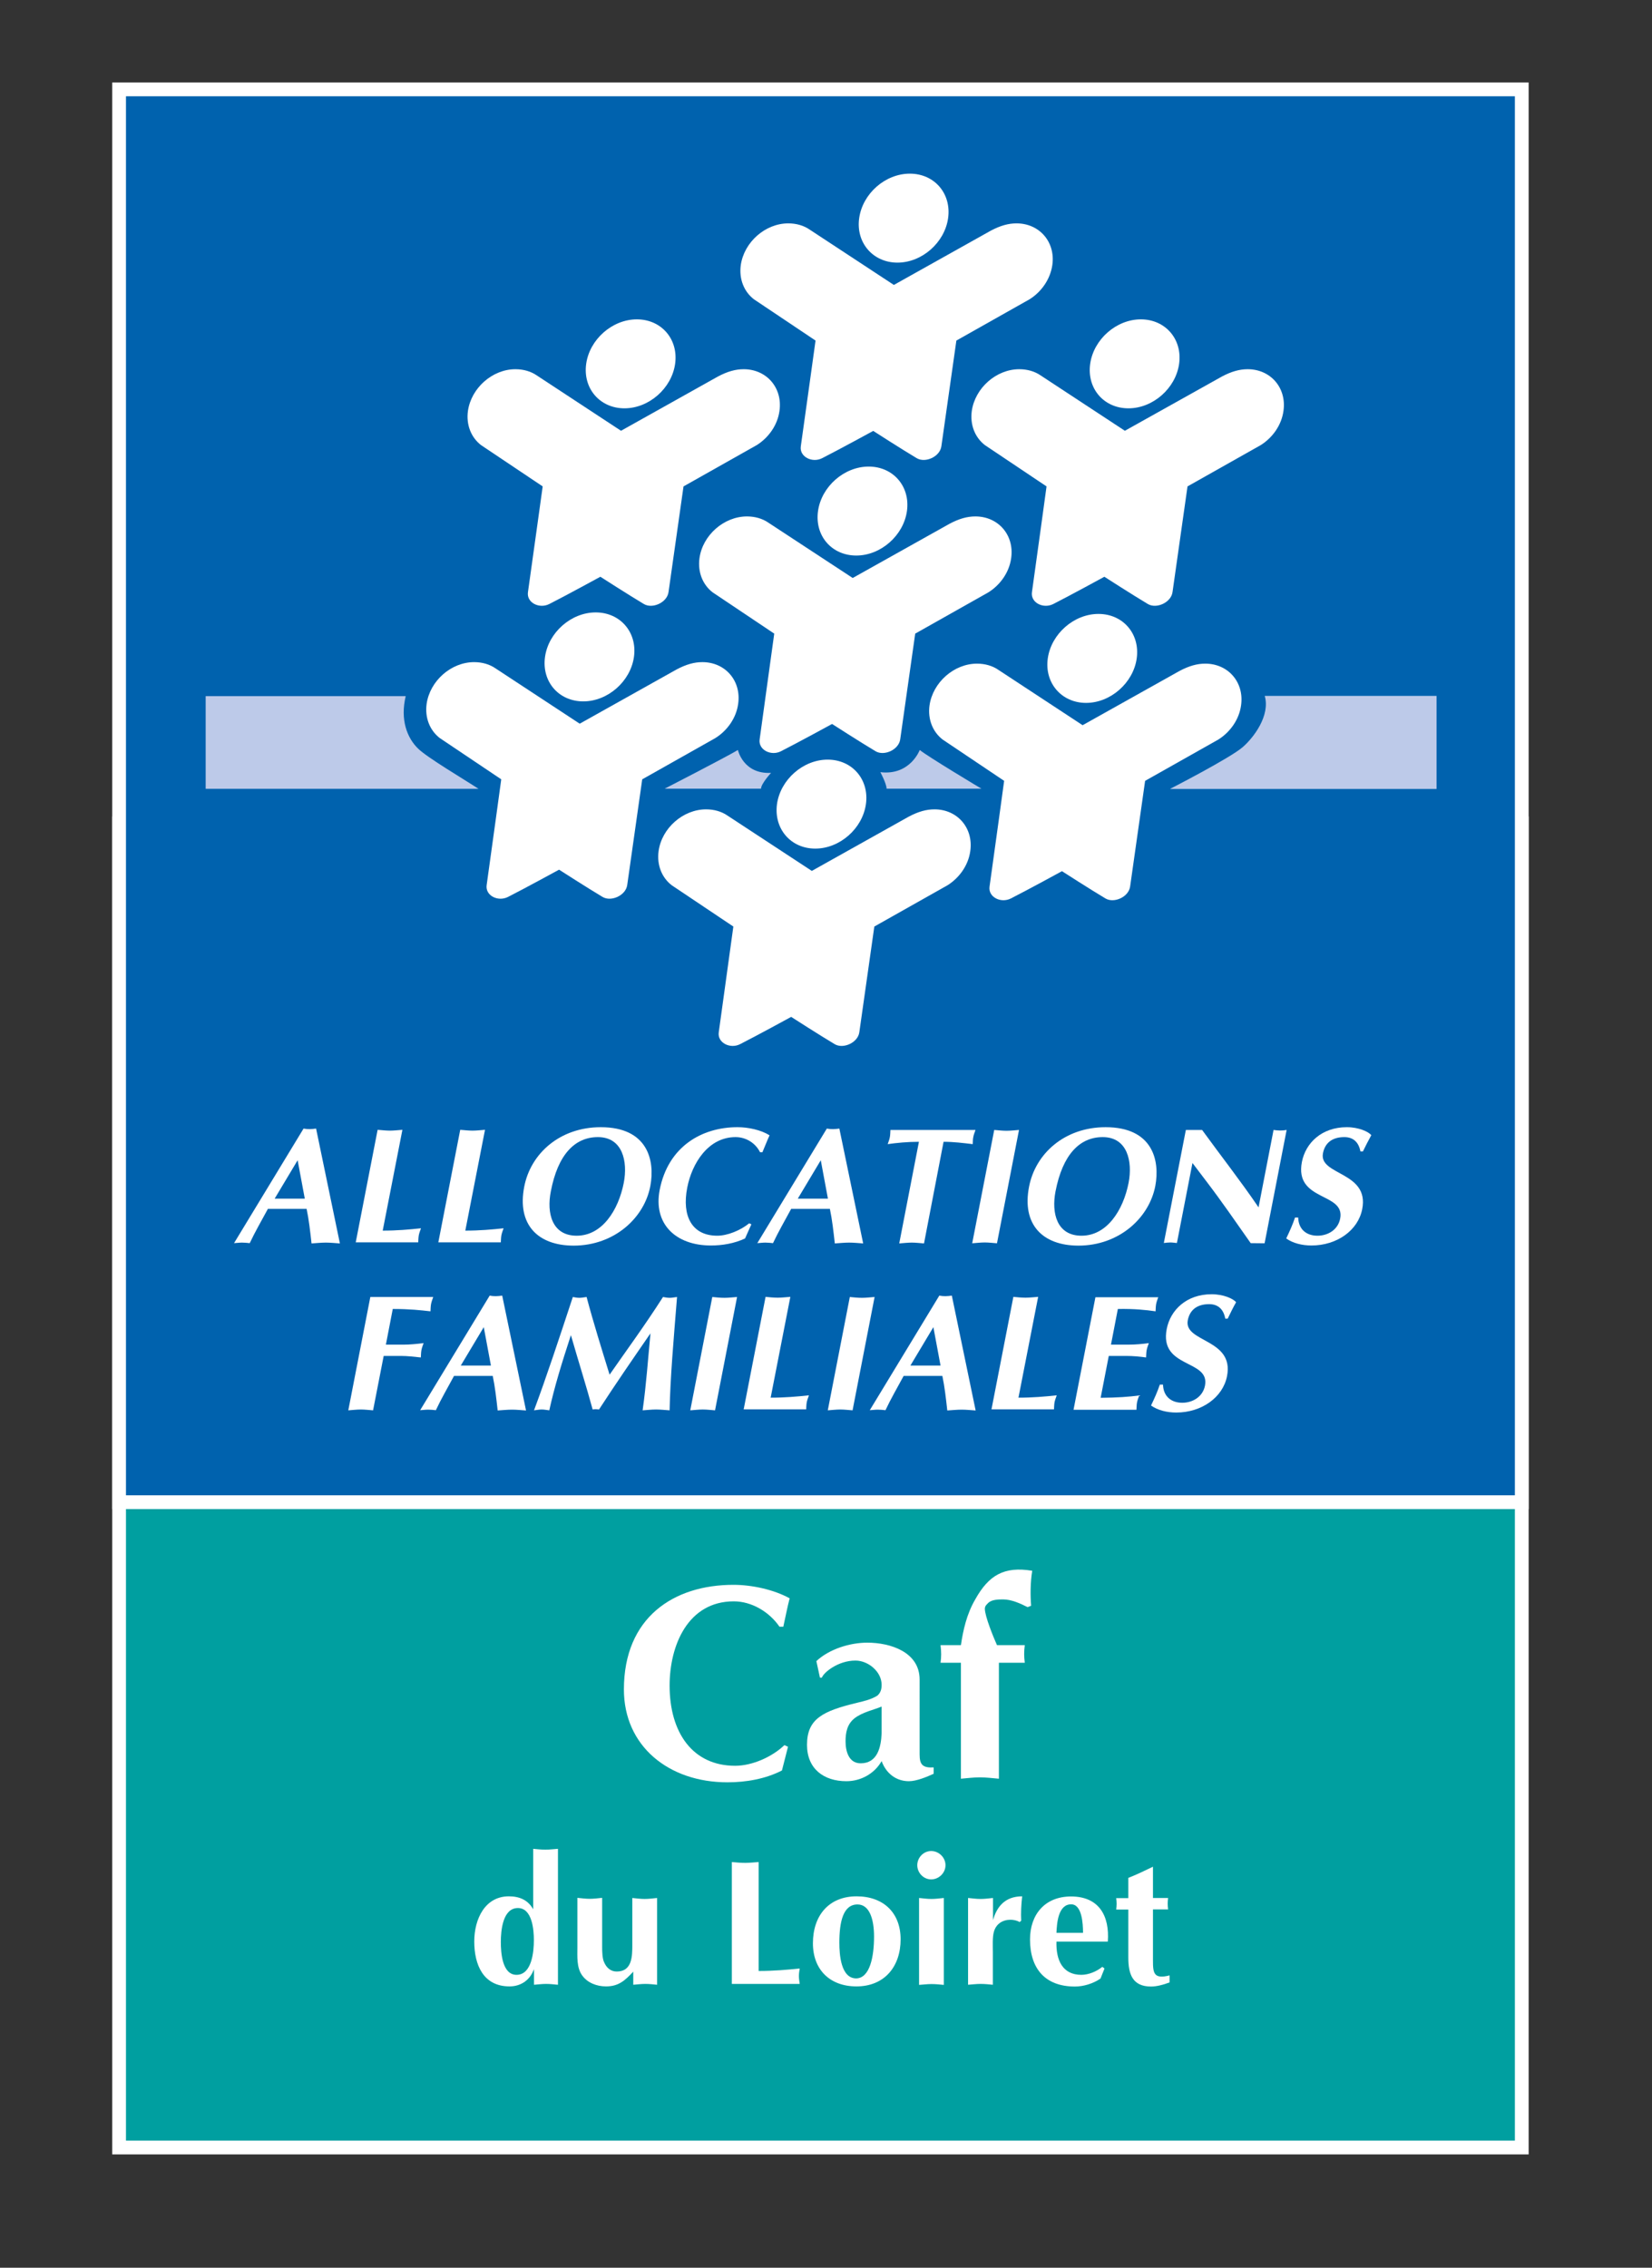 <?xml version="1.0" encoding="utf-8"?>
<!-- Generator: Adobe Illustrator 24.3.0, SVG Export Plug-In . SVG Version: 6.00 Build 0)  -->
<svg version="1.1" id="Calque_1" xmlns="http://www.w3.org/2000/svg" xmlns:xlink="http://www.w3.org/1999/xlink" x="0px" y="0px"
	 viewBox="0 0 120 164.67" style="enable-background:new 0 0 120 164.67;" xml:space="preserve">
<rect x="0" y="0" width="120" height="164.67" fill="#333333" stroke="none"/>
<style type="text/css">
	.st0{fill:#009FA0;stroke:#FFFFFF;}
	.st1{fill:#0062AE;stroke:#FFFFFF;}
	.st2{fill:#BDCAE9;}
	.st3{fill:#FFFFFF;}
</style>
<path class="st0" d="M8.65,155.94V59.79h101.89v96.15H8.65z"/>
<path class="st1" d="M8.65,109.08V6.49h101.89v102.59H8.65z"/>
<g>
	<path class="st2" d="M34.76,57.28c-1.02-0.67-3.73-2.27-4.39-2.92c-0.8-0.78-1.31-2.09-0.9-3.81H14.94v6.73H34.76z"/>
	<g>
		<path class="st2" d="M53.6,54.46c-0.96,0.57-5.32,2.81-5.32,2.81h7c0-0.36,0.73-1.15,0.73-1.15C53.99,56.23,53.6,54.46,53.6,54.46
			z"/>
	</g>
	<g>
		<path class="st2" d="M66.81,54.46c0.57,0.47,4.48,2.81,4.48,2.81H64.4c0-0.36-0.45-1.2-0.45-1.2
			C66.11,56.33,66.81,54.46,66.81,54.46z"/>
	</g>
	<path class="st2" d="M85,57.28c0,0,4.33-2.22,5.26-3.02c0.81-0.7,2.02-2.3,1.61-3.73h12.48v6.76H85z"/>
</g>
<g>
	<g>
		<g>
			<path class="st3" d="M45.36,29.65c1.78,0,3.43-1.45,3.68-3.23c0.25-1.78-0.99-3.23-2.78-3.23c-1.78,0-3.43,1.45-3.68,3.23
				C42.33,28.21,43.58,29.65,45.36,29.65z"/>
		</g>
		<path class="st3" d="M45.11,31.28l7.04-3.94c0.7-0.37,1.28-0.53,1.87-0.53c1.67,0,2.84,1.36,2.6,3.03
			c-0.14,1.03-0.79,1.94-1.65,2.48l-5.32,3c0,0-0.72,5.06-1.09,7.68c-0.11,0.76-1.17,1.23-1.79,0.86c-1.06-0.63-3.16-1.98-3.16-1.98
			s-2.47,1.35-3.71,1.98c-0.73,0.37-1.66-0.1-1.55-0.86c0.37-2.62,1.07-7.68,1.07-7.68l-4.48-3c-0.71-0.55-1.09-1.46-0.95-2.48
			c0.24-1.67,1.78-3.03,3.45-3.03c0.59,0,1.13,0.16,1.55,0.45L45.11,31.28z"/>
	</g>
	<g>
		<g>
			<path class="st3" d="M65.19,19.07c1.78,0,3.43-1.45,3.68-3.23c0.25-1.78-0.99-3.23-2.78-3.23s-3.43,1.45-3.68,3.23
				C62.16,17.62,63.41,19.07,65.19,19.07z"/>
		</g>
		<path class="st3" d="M64.93,20.69l7.04-3.94c0.7-0.37,1.28-0.53,1.87-0.53c1.67,0,2.84,1.36,2.6,3.03
			c-0.15,1.03-0.79,1.94-1.65,2.48l-5.32,3c0,0-0.72,5.06-1.09,7.68c-0.11,0.76-1.17,1.23-1.79,0.86c-1.06-0.63-3.16-1.98-3.16-1.98
			s-2.47,1.35-3.71,1.98c-0.72,0.37-1.66-0.1-1.55-0.86c0.37-2.62,1.07-7.68,1.07-7.68l-4.48-3c-0.71-0.55-1.09-1.46-0.95-2.48
			c0.24-1.67,1.78-3.03,3.45-3.03c0.59,0,1.13,0.16,1.55,0.45L64.93,20.69z"/>
	</g>
	<g>
		<g>
			<path class="st3" d="M81.97,29.65c1.78,0,3.43-1.45,3.68-3.23c0.25-1.78-0.99-3.23-2.78-3.23c-1.78,0-3.43,1.45-3.68,3.23
				C78.94,28.21,80.18,29.65,81.97,29.65z"/>
		</g>
		<path class="st3" d="M81.71,31.28l7.05-3.94c0.7-0.37,1.28-0.53,1.87-0.53c1.67,0,2.84,1.36,2.6,3.03
			c-0.14,1.03-0.79,1.94-1.65,2.48l-5.32,3c0,0-0.72,5.06-1.09,7.68c-0.11,0.76-1.17,1.23-1.79,0.86c-1.06-0.63-3.16-1.98-3.16-1.98
			s-2.47,1.35-3.71,1.98c-0.73,0.37-1.66-0.1-1.55-0.86c0.37-2.62,1.06-7.68,1.06-7.68l-4.48-3c-0.71-0.55-1.09-1.46-0.95-2.48
			c0.24-1.67,1.78-3.03,3.45-3.03c0.59,0,1.13,0.16,1.55,0.45L81.71,31.28z"/>
	</g>
	<g>
		<g>
			<path class="st3" d="M78.89,51.04c1.78,0,3.43-1.45,3.68-3.23c0.25-1.78-0.99-3.23-2.78-3.23c-1.78,0-3.43,1.45-3.68,3.23
				C75.86,49.59,77.11,51.04,78.89,51.04z"/>
		</g>
		<path class="st3" d="M78.64,52.66l7.04-3.94c0.7-0.37,1.28-0.53,1.87-0.53c1.67,0,2.84,1.36,2.6,3.03
			c-0.14,1.03-0.79,1.94-1.65,2.48l-5.32,3c0,0-0.72,5.06-1.09,7.68c-0.11,0.76-1.17,1.23-1.79,0.86c-1.06-0.63-3.16-1.98-3.16-1.98
			s-2.47,1.35-3.71,1.98c-0.73,0.37-1.66-0.1-1.55-0.86c0.37-2.62,1.06-7.68,1.06-7.68l-4.47-3c-0.71-0.55-1.09-1.46-0.95-2.48
			c0.24-1.67,1.78-3.03,3.45-3.03c0.59,0,1.13,0.16,1.55,0.45L78.64,52.66z"/>
	</g>
	<g>
		<g>
			<path class="st3" d="M62.2,40.34c1.78,0,3.43-1.45,3.68-3.23c0.25-1.78-0.99-3.23-2.78-3.23c-1.78,0-3.43,1.45-3.68,3.23
				C59.17,38.9,60.41,40.34,62.2,40.34z"/>
		</g>
		<path class="st3" d="M61.94,41.97l7.04-3.94c0.7-0.37,1.28-0.53,1.87-0.53c1.67,0,2.84,1.36,2.6,3.03
			c-0.14,1.03-0.79,1.94-1.65,2.48l-5.32,3c0,0-0.72,5.06-1.09,7.68c-0.11,0.76-1.17,1.23-1.79,0.86c-1.06-0.63-3.16-1.98-3.16-1.98
			s-2.47,1.35-3.71,1.98c-0.72,0.37-1.66-0.1-1.55-0.86c0.36-2.62,1.06-7.68,1.06-7.68l-4.48-3c-0.71-0.55-1.09-1.46-0.95-2.48
			c0.23-1.67,1.78-3.03,3.45-3.03c0.59,0,1.13,0.16,1.55,0.45L61.94,41.97z"/>
	</g>
	<g>
		<g>
			<path class="st3" d="M59.22,61.62c1.78,0,3.43-1.45,3.68-3.23c0.25-1.78-0.99-3.23-2.78-3.23c-1.78,0-3.43,1.45-3.68,3.23
				C56.2,60.18,57.44,61.62,59.22,61.62z"/>
		</g>
		<path class="st3" d="M58.97,63.24l7.04-3.94c0.7-0.37,1.28-0.53,1.87-0.53c1.67,0,2.84,1.36,2.6,3.03
			c-0.14,1.03-0.79,1.94-1.65,2.48l-5.32,3c0,0-0.72,5.06-1.09,7.68c-0.11,0.76-1.17,1.23-1.79,0.86c-1.06-0.63-3.16-1.98-3.16-1.98
			s-2.47,1.35-3.71,1.98c-0.72,0.37-1.66-0.1-1.55-0.86c0.36-2.62,1.06-7.68,1.06-7.68l-4.48-3c-0.71-0.55-1.09-1.46-0.95-2.48
			c0.23-1.67,1.78-3.03,3.45-3.03c0.59,0,1.13,0.16,1.55,0.45L58.97,63.24z"/>
	</g>
	<g>
		<g>
			<path class="st3" d="M42.37,50.93c1.78,0,3.43-1.45,3.68-3.23c0.25-1.78-0.99-3.23-2.78-3.23c-1.78,0-3.43,1.45-3.68,3.23
				C39.34,49.49,40.58,50.93,42.37,50.93z"/>
		</g>
		<path class="st3" d="M42.11,52.55l7.04-3.94c0.7-0.37,1.28-0.53,1.87-0.53c1.67,0,2.84,1.36,2.6,3.03
			c-0.14,1.03-0.79,1.94-1.65,2.48l-5.32,3c0,0-0.72,5.06-1.09,7.68c-0.11,0.76-1.17,1.23-1.79,0.86c-1.06-0.63-3.16-1.98-3.16-1.98
			s-2.47,1.35-3.71,1.98c-0.73,0.37-1.66-0.1-1.55-0.86c0.37-2.62,1.06-7.68,1.06-7.68l-4.47-3c-0.71-0.55-1.09-1.46-0.95-2.48
			c0.24-1.67,1.78-3.03,3.45-3.03c0.59,0,1.13,0.16,1.55,0.45L42.11,52.55z"/>
	</g>
</g>
<path class="st3" d="M19.95,87.04l1.67-2.79l0.52,2.79H19.95z M22.27,87.77c0.17,0.81,0.26,1.63,0.36,2.52
	c0.35-0.02,0.7-0.06,1.04-0.06c0.35,0,0.68,0.04,1.02,0.06l-1.73-8.34c-0.16,0.02-0.31,0.04-0.46,0.04c-0.16,0-0.3-0.01-0.45-0.04
	l-5.05,8.32c0.19-0.01,0.39-0.04,0.58-0.04c0.19,0,0.37,0.02,0.56,0.04c0.39-0.83,0.83-1.58,1.32-2.49H22.27z"/>
<path class="st3" d="M27.8,89.36c1.05,0,1.95-0.08,2.78-0.17c-0.06,0.17-0.13,0.35-0.16,0.51c-0.03,0.17-0.03,0.35-0.04,0.51h-4.54
	l1.59-8.17c0.29,0.02,0.59,0.06,0.89,0.06c0.3,0,0.61-0.04,0.91-0.06L27.8,89.36z"/>
<path class="st3" d="M33.8,89.36c1.05,0,1.95-0.08,2.78-0.17c-0.06,0.17-0.13,0.35-0.16,0.51c-0.03,0.17-0.03,0.35-0.04,0.51h-4.54
	l1.59-8.17c0.29,0.02,0.59,0.06,0.89,0.06c0.3,0,0.61-0.04,0.91-0.06L33.8,89.36z"/>
<path class="st3" d="M43.43,82.57c1.8,0,2.18,1.77,1.88,3.32c-0.39,1.99-1.57,3.84-3.42,3.84c-1.8,0-2.19-1.65-1.88-3.21
	C40.52,83.83,41.76,82.57,43.43,82.57z M47.24,86.12c0.35-1.86-0.19-4.27-3.6-4.27c-2.99,0-5.1,1.93-5.56,4.32
	c-0.53,2.72,0.95,4.28,3.6,4.28C44.62,90.44,46.8,88.45,47.24,86.12z"/>
<path class="st3" d="M54.58,88.9l-0.46,1.03c-0.79,0.37-1.67,0.51-2.48,0.51c-2.57,0-4.2-1.58-3.72-4.04
	c0.61-3.13,3.04-4.55,5.65-4.55c0.79,0,1.71,0.2,2.33,0.59c-0.19,0.41-0.34,0.82-0.52,1.23h-0.17c-0.32-0.65-1-1.1-1.78-1.1
	c-1.99,0-3.17,1.91-3.51,3.67c-0.4,2.05,0.33,3.49,2.18,3.49c0.74,0,1.68-0.38,2.32-0.9L54.58,88.9z"/>
<path class="st3" d="M57.95,87.04l1.67-2.79l0.52,2.79H57.95z M60.28,87.77c0.17,0.81,0.26,1.63,0.36,2.52
	c0.35-0.02,0.7-0.06,1.04-0.06c0.35,0,0.68,0.04,1.02,0.06l-1.73-8.34c-0.16,0.02-0.3,0.04-0.46,0.04c-0.16,0-0.3-0.01-0.45-0.04
	l-5.05,8.32c0.19-0.01,0.39-0.04,0.58-0.04c0.19,0,0.37,0.02,0.56,0.04c0.39-0.83,0.83-1.58,1.32-2.49H60.28z"/>
<path class="st3" d="M67.12,90.29c-0.29-0.02-0.59-0.06-0.89-0.06c-0.3,0-0.61,0.04-0.91,0.06l1.43-7.38
	c-0.85,0-1.63,0.08-2.27,0.17c0.06-0.17,0.13-0.34,0.16-0.52c0.03-0.17,0.03-0.34,0.04-0.51h6.18c-0.06,0.17-0.13,0.34-0.16,0.51
	c-0.04,0.18-0.03,0.35-0.04,0.52c-0.69-0.08-1.38-0.17-2.12-0.17L67.12,90.29z"/>
<path class="st3" d="M72.22,82.05c0.29,0.02,0.59,0.06,0.89,0.06c0.3,0,0.61-0.04,0.91-0.06l-1.6,8.23
	c-0.29-0.02-0.59-0.06-0.89-0.06c-0.3,0-0.61,0.04-0.91,0.06L72.22,82.05z"/>
<path class="st3" d="M80.1,82.57c1.8,0,2.18,1.77,1.88,3.32c-0.39,1.99-1.57,3.84-3.42,3.84c-1.8,0-2.19-1.65-1.89-3.21
	C77.19,83.83,78.43,82.57,80.1,82.57z M83.92,86.12c0.35-1.86-0.19-4.27-3.61-4.27c-2.99,0-5.1,1.93-5.56,4.32
	c-0.53,2.72,0.95,4.28,3.6,4.28C81.29,90.44,83.47,88.45,83.92,86.12z"/>
<path class="st3" d="M86.14,82.05h1.18c1.35,1.86,2.78,3.68,4.1,5.62l1.09-5.62c0.15,0.02,0.31,0.04,0.47,0.04
	c0.16,0,0.32-0.01,0.48-0.04l-1.6,8.23l-1.01-0.01c-1.09-1.55-2.1-3.02-3.19-4.45l-1.04-1.37l-1.13,5.81
	c-0.15-0.01-0.31-0.04-0.47-0.04c-0.16,0-0.33,0.02-0.48,0.04L86.14,82.05z"/>
<path class="st3" d="M98.82,83.61c-0.12-0.64-0.49-1.04-1.17-1.04c-0.95,0-1.42,0.49-1.55,1.17c-0.32,1.62,3.39,1.32,2.85,4.06
	c-0.3,1.54-1.83,2.64-3.69,2.64c-0.66,0-1.34-0.16-1.83-0.51c0.24-0.5,0.47-1.01,0.64-1.52h0.23c0.02,0.83,0.57,1.32,1.4,1.32
	c0.75,0,1.49-0.42,1.65-1.25c0.37-1.92-3.34-1.22-2.78-4.11c0.27-1.38,1.44-2.52,3.26-2.52c0.86,0,1.57,0.32,1.78,0.58
	C99.4,82.81,99.2,83.2,99,83.61H98.82z"/>
<path class="st3" d="M27.1,102.41c-0.29-0.02-0.59-0.06-0.89-0.06c-0.3,0-0.61,0.04-0.91,0.06l1.6-8.23h4.57
	c-0.06,0.17-0.13,0.35-0.16,0.52c-0.03,0.17-0.03,0.35-0.04,0.52c-0.72-0.08-1.48-0.17-2.74-0.17l-0.5,2.59h1.27
	c0.47,0,0.96-0.05,1.47-0.11c-0.06,0.17-0.13,0.35-0.16,0.52c-0.03,0.17-0.03,0.35-0.04,0.52c-0.49-0.05-0.96-0.11-1.44-0.11h-1.26
	L27.1,102.41z"/>
<path class="st3" d="M33.47,99.16l1.67-2.79l0.52,2.79H33.47z M35.79,99.9c0.17,0.81,0.26,1.63,0.36,2.52
	c0.35-0.02,0.7-0.06,1.04-0.06c0.35,0,0.68,0.04,1.02,0.06l-1.73-8.34c-0.16,0.02-0.31,0.04-0.46,0.04c-0.16,0-0.3-0.01-0.45-0.04
	l-5.05,8.32c0.19-0.01,0.39-0.04,0.58-0.04c0.19,0,0.37,0.02,0.56,0.04c0.39-0.83,0.83-1.58,1.32-2.49H35.79z"/>
<path class="st3" d="M48.16,94.18c0.16,0.03,0.33,0.06,0.49,0.06c0.17,0,0.35-0.04,0.53-0.06c-0.26,3.23-0.49,5.84-0.54,8.23
	c-0.33-0.02-0.65-0.06-0.98-0.06c-0.34,0-0.64,0.04-0.98,0.06c0.27-1.91,0.39-3.74,0.57-5.59c-1.27,1.84-2.53,3.67-3.74,5.53
	c-0.15-0.02-0.29-0.04-0.46,0c-0.45-1.66-1.04-3.52-1.58-5.4c-0.69,2.11-1.2,3.78-1.57,5.46c-0.19-0.02-0.36-0.06-0.55-0.06
	c-0.19,0-0.37,0.04-0.56,0.06c0.9-2.41,1.82-5.2,2.82-8.23c0.16,0.03,0.31,0.06,0.48,0.06c0.17,0,0.34-0.04,0.52-0.06
	c0.5,1.88,1.09,3.76,1.67,5.64C45.46,98.12,46.85,96.23,48.16,94.18z"/>
<path class="st3" d="M51.74,94.18c0.29,0.03,0.59,0.06,0.89,0.06c0.3,0,0.61-0.04,0.91-0.06l-1.6,8.23
	c-0.29-0.02-0.59-0.06-0.89-0.06s-0.61,0.04-0.91,0.06L51.74,94.18z"/>
<path class="st3" d="M55.98,101.49c1.04,0,1.95-0.08,2.78-0.17c-0.06,0.17-0.13,0.35-0.16,0.51c-0.03,0.17-0.03,0.35-0.04,0.51
	h-4.54l1.59-8.17c0.29,0.03,0.59,0.06,0.89,0.06c0.3,0,0.61-0.04,0.91-0.06L55.98,101.49z"/>
<path class="st3" d="M61.73,94.18c0.29,0.03,0.59,0.06,0.89,0.06c0.3,0,0.61-0.04,0.91-0.06l-1.6,8.23
	c-0.29-0.02-0.59-0.06-0.89-0.06c-0.3,0-0.61,0.04-0.91,0.06L61.73,94.18z"/>
<path class="st3" d="M66.13,99.16l1.67-2.79l0.52,2.79H66.13z M68.45,99.9c0.17,0.81,0.26,1.63,0.36,2.52
	c0.35-0.02,0.7-0.06,1.04-0.06c0.35,0,0.68,0.04,1.02,0.06l-1.73-8.34c-0.16,0.02-0.31,0.04-0.46,0.04c-0.15,0-0.29-0.01-0.45-0.04
	l-5.05,8.32c0.19-0.01,0.39-0.04,0.58-0.04c0.19,0,0.37,0.02,0.56,0.04c0.39-0.83,0.83-1.58,1.32-2.49H68.45z"/>
<path class="st3" d="M73.98,101.49c1.04,0,1.95-0.08,2.78-0.17c-0.06,0.17-0.13,0.35-0.16,0.51c-0.03,0.17-0.03,0.35-0.04,0.51
	h-4.54l1.59-8.17c0.3,0.03,0.59,0.06,0.89,0.06c0.3,0,0.61-0.04,0.91-0.06L73.98,101.49z"/>
<path class="st3" d="M84.14,94.18c-0.06,0.17-0.13,0.35-0.16,0.52c-0.03,0.17-0.03,0.35-0.04,0.52c-0.71-0.1-1.51-0.19-2.74-0.17
	l-0.5,2.59h1.25c0.54,0,1.04-0.05,1.5-0.11c-0.06,0.17-0.13,0.35-0.16,0.52s-0.03,0.35-0.04,0.52c-0.43-0.06-0.92-0.11-1.46-0.11
	h-1.25l-0.59,3.04c1.23-0.01,2.05-0.07,2.8-0.17c-0.06,0.17-0.13,0.35-0.16,0.52c-0.03,0.17-0.03,0.35-0.04,0.52h-4.57l1.59-8.17
	H84.14z"/>
<path class="st3" d="M89,95.74c-0.12-0.64-0.49-1.04-1.17-1.04c-0.95,0-1.42,0.49-1.55,1.17c-0.31,1.62,3.39,1.32,2.85,4.06
	c-0.3,1.53-1.83,2.64-3.69,2.64c-0.66,0-1.34-0.16-1.83-0.51c0.24-0.5,0.47-1.01,0.64-1.52h0.23c0.02,0.83,0.57,1.32,1.4,1.32
	c0.74,0,1.49-0.42,1.65-1.25c0.37-1.92-3.34-1.22-2.78-4.11c0.27-1.38,1.44-2.52,3.26-2.52c0.86,0,1.57,0.32,1.78,0.58
	c-0.22,0.38-0.41,0.78-0.61,1.19H89z"/>
<g>
	<path class="st3" d="M57.24,126.84l-0.44,1.72c-1.2,0.62-2.62,0.86-3.96,0.86c-4.28,0-7.52-2.64-7.52-6.74c0-5.22,3.6-7.6,7.96-7.6
		c1.32,0,2.92,0.34,4.08,0.98c-0.18,0.68-0.3,1.36-0.46,2.06h-0.28c-0.74-1.08-2.02-1.84-3.32-1.84c-3.32,0-4.66,3.18-4.66,6.12
		c0,3.42,1.68,5.82,4.76,5.82c1.24,0,2.68-0.64,3.58-1.5L57.24,126.84z"/>
	<path class="st3" d="M66.8,127.4c0,0.74,0.22,0.98,1.02,0.94v0.46c-0.48,0.22-1.24,0.54-1.8,0.54c-0.94,0-1.66-0.58-1.98-1.46
		c-0.52,0.92-1.52,1.46-2.56,1.46c-1.64,0-2.86-0.9-2.86-2.64c0-1.9,1.16-2.46,3.66-3.06c0.5-0.12,1.02-0.24,1.46-0.52
		c0.24-0.22,0.3-0.48,0.3-0.78c0-0.96-0.98-1.76-1.9-1.76c-1.28,0-2.32,0.88-2.44,1.24h-0.14l-0.26-1.2
		c0.94-0.88,2.44-1.34,3.7-1.34c1.68,0,3.8,0.68,3.8,2.68V127.4z M64.04,123.92c-0.5,0.22-1.4,0.4-1.98,0.86
		c-0.52,0.42-0.64,1.02-0.64,1.66c0,0.74,0.24,1.6,1.1,1.6c1.22,0,1.48-1.18,1.52-2.18V123.92z"/>
	<path class="st3" d="M68.32,120.74c0.06-0.42,0.06-0.8,0-1.28h1.48c0.16-1.08,0.42-2.26,1.04-3.32c0.98-1.76,2.1-2.42,4.14-2.08
		c-0.14,0.84-0.14,1.8-0.08,2.54l-0.26,0.1c-0.5-0.26-1.18-0.56-1.76-0.56c-0.34,0-0.84,0-1.1,0.26c-0.12,0.12-0.24,0.22-0.24,0.42
		c0,0.54,0.62,2.06,0.88,2.64h2.02c-0.06,0.48-0.06,0.8,0,1.28h-1.88v8.42c-0.46-0.04-0.92-0.1-1.38-0.1c-0.46,0-0.92,0.06-1.38,0.1
		v-8.42H68.32z"/>
	<path class="st3" d="M40.52,144.12c-0.29-0.03-0.57-0.06-0.86-0.06c-0.3,0-0.58,0.04-0.87,0.06v-1.14
		c-0.27,0.77-0.92,1.26-1.78,1.26c-1.92,0-2.56-1.59-2.56-3.26c0-1.65,0.79-3.28,2.51-3.28c0.77,0,1.39,0.26,1.77,0.94v-4.39
		c0.3,0.03,0.6,0.06,0.9,0.06c0.3,0,0.6-0.04,0.9-0.06V144.12z M36.38,141.02c0,0.75,0.09,2.38,1.14,2.38c1.12,0,1.26-1.7,1.26-2.52
		c0-0.75-0.12-2.33-1.16-2.33C36.51,138.55,36.38,140.2,36.38,141.02z"/>
	<path class="st3" d="M47.73,144.12c-0.29-0.03-0.57-0.06-0.86-0.06c-0.3,0-0.59,0.04-0.87,0.06v-0.95
		c-0.61,0.65-1.07,1.07-1.98,1.07c-0.66,0-1.35-0.25-1.74-0.81c-0.4-0.56-0.34-1.37-0.34-2.02v-3.6c0.3,0.03,0.6,0.07,0.9,0.07
		c0.3,0,0.6-0.04,0.9-0.07v3.59c0,0.3,0.01,0.81,0.14,1.08c0.17,0.4,0.47,0.68,0.92,0.68c1.13,0,1.13-1.13,1.13-1.95v-3.39
		c0.3,0.03,0.6,0.07,0.9,0.07c0.3,0,0.6-0.04,0.9-0.07V144.12z"/>
	<path class="st3" d="M55.11,143.12c1.13,0,2.09-0.09,2.98-0.18c-0.03,0.18-0.06,0.38-0.06,0.56s0.04,0.38,0.06,0.56h-4.93v-8.85
		c0.32,0.03,0.65,0.06,0.97,0.06c0.33,0,0.65-0.04,0.98-0.06V143.12z"/>
	<path class="st3" d="M59.05,141.11c0-2.04,1.18-3.41,3.17-3.41c1.96,0,3.2,1.2,3.2,3.12c0,1.98-1.17,3.42-3.21,3.42
		C60.29,144.24,59.05,143.03,59.05,141.11z M60.97,141.07c0,0.83,0.1,2.59,1.23,2.59c1-0.03,1.29-1.61,1.29-3.04
		c0-1.26-0.33-2.33-1.2-2.33C61.25,138.29,60.97,139.53,60.97,141.07z"/>
	<path class="st3" d="M67.64,134.41c0.56,0,1.04,0.47,1.04,1.03c0,0.56-0.48,1.03-1.04,1.03c-0.56,0-1.01-0.48-1.01-1.03
		S67.08,134.41,67.64,134.41z M66.76,137.82c0.3,0.03,0.6,0.07,0.9,0.07c0.3,0,0.6-0.04,0.9-0.07v6.31c-0.3-0.03-0.6-0.06-0.9-0.06
		c-0.3,0-0.6,0.04-0.9,0.06V137.82z"/>
	<path class="st3" d="M70.33,137.82c0.3,0.03,0.6,0.07,0.9,0.07c0.3,0,0.6-0.04,0.9-0.07v1.61c0.27-0.95,0.85-1.73,2.12-1.73
		c-0.07,0.61-0.1,1.21-0.07,1.77l-0.12,0.1c-0.17-0.12-0.46-0.17-0.66-0.17c-0.57,0-1.04,0.3-1.2,0.86
		c-0.12,0.38-0.08,1.09-0.08,1.51v2.35c-0.3-0.03-0.6-0.06-0.9-0.06c-0.3,0-0.6,0.04-0.9,0.06V137.82z"/>
	<path class="st3" d="M76.74,140.98c-0.04,1.34,0.43,2.42,1.81,2.42c0.53,0,1.12-0.25,1.52-0.58l0.16,0.12l-0.29,0.73
		c-0.52,0.36-1.22,0.58-1.86,0.58c-2.16,0-3.26-1.3-3.26-3.42c0-1.82,1.09-3.12,2.98-3.12c2.04,0,2.81,1.42,2.67,3.28H76.74z
		 M78.67,140.35c0-0.69-0.08-2.07-0.86-2.07c-0.95,0-1.04,1.38-1.07,2.07H78.67z"/>
	<path class="st3" d="M83.75,142.36c0,0.9,0.05,1.38,1.21,1.08v0.51c-0.48,0.18-0.95,0.3-1.35,0.3c-1.35,0-1.65-0.9-1.65-2.11v-3.48
		h-0.88c0.04-0.3,0.04-0.53,0-0.83h0.88v-1.47c0.59-0.23,1.17-0.51,1.79-0.81v2.27h1.1c-0.04,0.3-0.04,0.53,0,0.83h-1.1V142.36z"/>
</g>
</svg>
